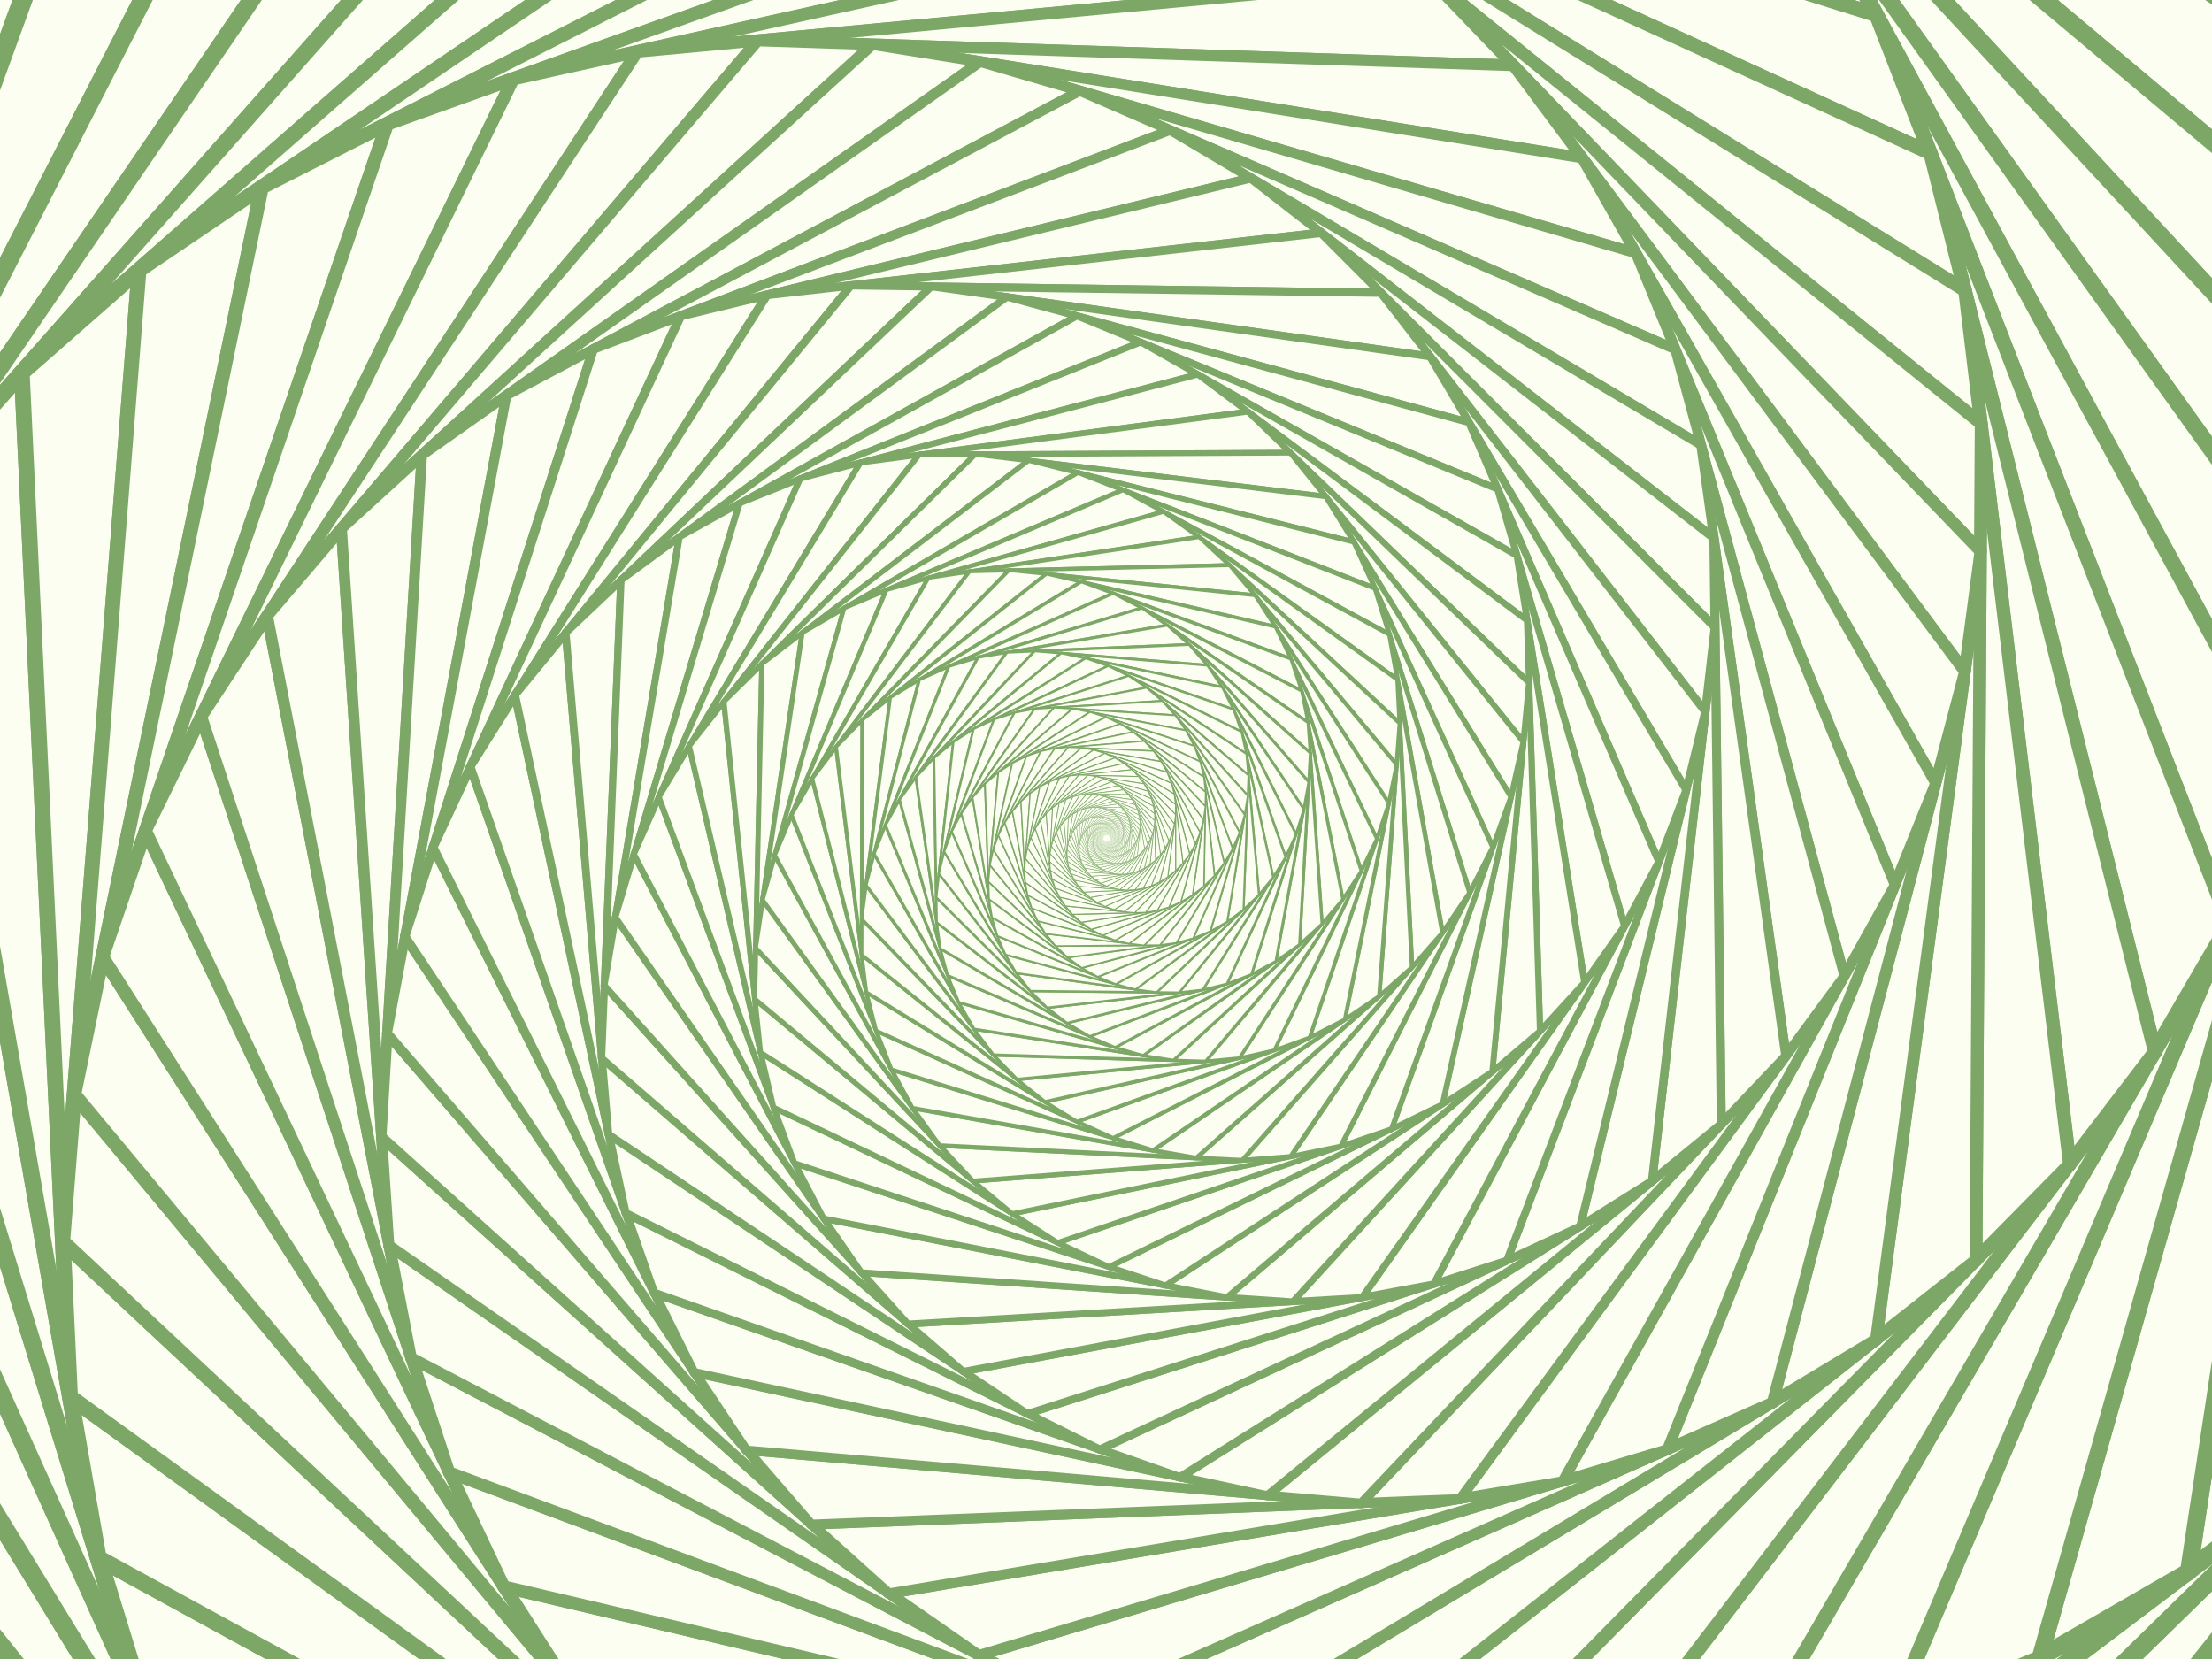 <?xml version="1.0" encoding="UTF-8" standalone="no"?>
<!-- Created with Inkscape (http://www.inkscape.org/) -->

<svg
   width="800.0px"
   height="600.0px"
   viewBox="0 0 800.0 600.0"
   version="1.1"
   id="SVGRoot"
   xmlns:xlink="http://www.w3.org/1999/xlink"
   xmlns="http://www.w3.org/2000/svg"
   xmlns:svg="http://www.w3.org/2000/svg">
  <defs
     id="defs132" />
  <g
     id="layer1">
    <ellipse
       style="display:none;fill:none;fill-opacity:1;stroke:#ff0000;stroke-width:4.033;stroke-linecap:round;stroke-linejoin:round;stroke-dasharray:none;stroke-opacity:1;paint-order:markers fill stroke"
       id="path49411"
       cx="400"
       cy="298.864"
       rx="6.602"
       ry="6.92" />
    <path
       style="display:inline;fill:#fbfef1;fill-opacity:1;stroke:#7ca766;stroke-width:4.337;stroke-linecap:round;stroke-linejoin:round;stroke-dasharray:none;stroke-opacity:1;paint-order:markers fill stroke"
       id="path366"
       d="M 397.201,448.97 113.708,470.215 -79.657,261.818 -37.286,-19.295 208.914,-161.439 473.55,-57.577 557.346,214.081 Z"
       transform="matrix(1.677,0.123,-0.123,1.677,29.382,-4.663)" />
    <use
       x="0"
       y="0"
       xlink:href="#path366"
       id="use50616"
       style="fill:#fbfef1;fill-opacity:1" />
    <use
       x="0"
       y="0"
       xlink:href="#path366"
       transform="matrix(0.943,0.119,-0.119,0.943,58.87,-30.366)"
       id="use50618"
       style="fill:#fbfef1;fill-opacity:1" />
    <use
       x="0"
       y="0"
       xlink:href="#use50618"
       id="use50984"
       style="fill:#fbfef1;fill-opacity:1" />
    <use
       x="0"
       y="0"
       xlink:href="#use50618"
       transform="matrix(0.943,0.119,-0.119,0.943,58.87,-30.366)"
       id="use50986"
       style="fill:#fbfef1;fill-opacity:1" />
    <use
       x="0"
       y="0"
       xlink:href="#use50986"
       id="use51716"
       style="fill:#fbfef1;fill-opacity:1" />
    <use
       x="0"
       y="0"
       xlink:href="#use50986"
       transform="matrix(0.943,0.119,-0.119,0.943,58.87,-30.366)"
       id="use51718"
       style="fill:#fbfef1;fill-opacity:1" />
    <use
       x="0"
       y="0"
       xlink:href="#use51718"
       id="use52448"
       style="fill:#fbfef1;fill-opacity:1" />
    <use
       x="0"
       y="0"
       xlink:href="#use51718"
       transform="matrix(0.943,0.119,-0.119,0.943,58.87,-30.366)"
       id="use52450"
       style="fill:#fbfef1;fill-opacity:1" />
    <use
       x="0"
       y="0"
       xlink:href="#use52450"
       id="use53180"
       style="fill:#fbfef1;fill-opacity:1" />
    <use
       x="0"
       y="0"
       xlink:href="#use52450"
       transform="matrix(0.943,0.119,-0.119,0.943,58.87,-30.366)"
       id="use53182"
       style="fill:#fbfef1;fill-opacity:1" />
    <use
       x="0"
       y="0"
       xlink:href="#use53182"
       id="use53912"
       style="fill:#fbfef1;fill-opacity:1" />
    <use
       x="0"
       y="0"
       xlink:href="#use53182"
       transform="matrix(0.943,0.119,-0.119,0.943,58.87,-30.366)"
       id="use53914"
       style="fill:#fbfef1;fill-opacity:1" />
    <use
       x="0"
       y="0"
       xlink:href="#use53914"
       id="use54644"
       style="fill:#fbfef1;fill-opacity:1" />
    <use
       x="0"
       y="0"
       xlink:href="#use53914"
       transform="matrix(0.943,0.119,-0.119,0.943,58.87,-30.366)"
       id="use54646"
       style="fill:#fbfef1;fill-opacity:1" />
    <use
       x="0"
       y="0"
       xlink:href="#use54646"
       id="use55376"
       style="fill:#fbfef1;fill-opacity:1" />
    <use
       x="0"
       y="0"
       xlink:href="#use54646"
       transform="matrix(0.943,0.119,-0.119,0.943,58.87,-30.366)"
       id="use55378"
       style="fill:#fbfef1;fill-opacity:1" />
    <use
       x="0"
       y="0"
       xlink:href="#use55378"
       id="use56108"
       style="fill:#fbfef1;fill-opacity:1" />
    <use
       x="0"
       y="0"
       xlink:href="#use55378"
       transform="matrix(0.943,0.119,-0.119,0.943,58.87,-30.366)"
       id="use56110"
       style="fill:#fbfef1;fill-opacity:1" />
    <use
       x="0"
       y="0"
       xlink:href="#use56110"
       id="use56840"
       style="fill:#fbfef1;fill-opacity:1" />
    <use
       x="0"
       y="0"
       xlink:href="#use56110"
       transform="matrix(0.943,0.119,-0.119,0.943,58.87,-30.366)"
       id="use56842"
       style="fill:#fbfef1;fill-opacity:1" />
    <use
       x="0"
       y="0"
       xlink:href="#use56842"
       id="use57572"
       style="fill:#fbfef1;fill-opacity:1" />
    <use
       x="0"
       y="0"
       xlink:href="#use56842"
       transform="matrix(0.943,0.119,-0.119,0.943,58.87,-30.366)"
       id="use57574"
       style="fill:#fbfef1;fill-opacity:1" />
    <use
       x="0"
       y="0"
       xlink:href="#use57574"
       id="use58304"
       style="fill:#fbfef1;fill-opacity:1" />
    <use
       x="0"
       y="0"
       xlink:href="#use57574"
       transform="matrix(0.943,0.119,-0.119,0.943,58.87,-30.366)"
       id="use58306"
       style="fill:#fbfef1;fill-opacity:1" />
    <use
       x="0"
       y="0"
       xlink:href="#use58306"
       id="use59036"
       style="fill:#fbfef1;fill-opacity:1" />
    <use
       x="0"
       y="0"
       xlink:href="#use58306"
       transform="matrix(0.943,0.119,-0.119,0.943,58.87,-30.366)"
       id="use59038"
       style="fill:#fbfef1;fill-opacity:1" />
    <use
       x="0"
       y="0"
       xlink:href="#use59038"
       id="use59768"
       style="fill:#fbfef1;fill-opacity:1" />
    <use
       x="0"
       y="0"
       xlink:href="#use59038"
       transform="matrix(0.943,0.119,-0.119,0.943,58.87,-30.366)"
       id="use59770"
       style="fill:#fbfef1;fill-opacity:1" />
    <use
       x="0"
       y="0"
       xlink:href="#use59770"
       id="use60500"
       style="fill:#fbfef1;fill-opacity:1" />
    <use
       x="0"
       y="0"
       xlink:href="#use59770"
       transform="matrix(0.943,0.119,-0.119,0.943,58.87,-30.366)"
       id="use60502"
       style="fill:#fbfef1;fill-opacity:1" />
    <use
       x="0"
       y="0"
       xlink:href="#use60502"
       id="use61232"
       style="fill:#fbfef1;fill-opacity:1" />
    <use
       x="0"
       y="0"
       xlink:href="#use60502"
       transform="matrix(0.943,0.119,-0.119,0.943,58.87,-30.366)"
       id="use61234"
       style="fill:#fbfef1;fill-opacity:1" />
    <use
       x="0"
       y="0"
       xlink:href="#use61234"
       id="use61964"
       style="fill:#fbfef1;fill-opacity:1" />
    <use
       x="0"
       y="0"
       xlink:href="#use61234"
       transform="matrix(0.943,0.119,-0.119,0.943,58.87,-30.366)"
       id="use61966"
       style="fill:#fbfef1;fill-opacity:1" />
    <use
       x="0"
       y="0"
       xlink:href="#use61966"
       id="use62696"
       style="fill:#fbfef1;fill-opacity:1" />
    <use
       x="0"
       y="0"
       xlink:href="#use61966"
       transform="matrix(0.943,0.119,-0.119,0.943,58.87,-30.366)"
       id="use62698"
       style="fill:#fbfef1;fill-opacity:1" />
    <use
       x="0"
       y="0"
       xlink:href="#use62698"
       id="use63428"
       style="fill:#fbfef1;fill-opacity:1" />
    <use
       x="0"
       y="0"
       xlink:href="#use62698"
       transform="matrix(0.943,0.119,-0.119,0.943,58.87,-30.366)"
       id="use63430"
       style="fill:#fbfef1;fill-opacity:1" />
    <use
       x="0"
       y="0"
       xlink:href="#use63430"
       id="use64160"
       style="fill:#fbfef1;fill-opacity:1" />
    <use
       x="0"
       y="0"
       xlink:href="#use63430"
       transform="matrix(0.943,0.119,-0.119,0.943,58.87,-30.366)"
       id="use64162"
       style="fill:#fbfef1;fill-opacity:1" />
    <use
       x="0"
       y="0"
       xlink:href="#use64162"
       id="use64892"
       style="fill:#fbfef1;fill-opacity:1" />
    <use
       x="0"
       y="0"
       xlink:href="#use64162"
       transform="matrix(0.943,0.119,-0.119,0.943,58.87,-30.366)"
       id="use64894"
       style="fill:#fbfef1;fill-opacity:1" />
    <use
       x="0"
       y="0"
       xlink:href="#use64894"
       id="use65624"
       style="fill:#fbfef1;fill-opacity:1" />
    <use
       x="0"
       y="0"
       xlink:href="#use64894"
       transform="matrix(0.943,0.119,-0.119,0.943,58.87,-30.366)"
       id="use65626"
       style="fill:#fbfef1;fill-opacity:1" />
    <use
       x="0"
       y="0"
       xlink:href="#use65626"
       id="use66356"
       style="fill:#fbfef1;fill-opacity:1" />
    <use
       x="0"
       y="0"
       xlink:href="#use65626"
       transform="matrix(0.943,0.119,-0.119,0.943,58.87,-30.366)"
       id="use66358"
       style="fill:#fbfef1;fill-opacity:1" />
    <use
       x="0"
       y="0"
       xlink:href="#use66358"
       id="use67088"
       style="fill:#fbfef1;fill-opacity:1" />
    <use
       x="0"
       y="0"
       xlink:href="#use66358"
       transform="matrix(0.943,0.119,-0.119,0.943,58.87,-30.366)"
       id="use67090"
       style="fill:#fbfef1;fill-opacity:1" />
    <use
       x="0"
       y="0"
       xlink:href="#use67090"
       id="use67820"
       style="fill:#fbfef1;fill-opacity:1" />
    <use
       x="0"
       y="0"
       xlink:href="#use67090"
       transform="matrix(0.943,0.119,-0.119,0.943,58.87,-30.366)"
       id="use67822"
       style="fill:#fbfef1;fill-opacity:1" />
    <use
       x="0"
       y="0"
       xlink:href="#use67822"
       id="use68552"
       style="fill:#fbfef1;fill-opacity:1" />
    <use
       x="0"
       y="0"
       xlink:href="#use67822"
       transform="matrix(0.943,0.119,-0.119,0.943,58.87,-30.366)"
       id="use68554"
       style="fill:#fbfef1;fill-opacity:1" />
    <use
       x="0"
       y="0"
       xlink:href="#use68554"
       id="use69284"
       style="fill:#fbfef1;fill-opacity:1" />
    <use
       x="0"
       y="0"
       xlink:href="#use68554"
       transform="matrix(0.943,0.119,-0.119,0.943,58.87,-30.366)"
       id="use69286"
       style="fill:#fbfef1;fill-opacity:1" />
    <use
       x="0"
       y="0"
       xlink:href="#use69286"
       id="use70016"
       style="fill:#fbfef1;fill-opacity:1" />
    <use
       x="0"
       y="0"
       xlink:href="#use69286"
       transform="matrix(0.943,0.119,-0.119,0.943,58.87,-30.366)"
       id="use70018"
       style="fill:#fbfef1;fill-opacity:1" />
    <use
       x="0"
       y="0"
       xlink:href="#use70018"
       id="use70748"
       style="fill:#fbfef1;fill-opacity:1" />
    <use
       x="0"
       y="0"
       xlink:href="#use70018"
       transform="matrix(0.943,0.119,-0.119,0.943,58.87,-30.366)"
       id="use70750"
       style="fill:#fbfef1;fill-opacity:1" />
    <use
       x="0"
       y="0"
       xlink:href="#use70750"
       id="use71480"
       style="fill:#fbfef1;fill-opacity:1" />
    <use
       x="0"
       y="0"
       xlink:href="#use70750"
       transform="matrix(0.943,0.119,-0.119,0.943,58.87,-30.366)"
       id="use71482"
       style="fill:#fbfef1;fill-opacity:1" />
    <use
       x="0"
       y="0"
       xlink:href="#use71482"
       id="use72212"
       style="fill:#fbfef1;fill-opacity:1" />
    <use
       x="0"
       y="0"
       xlink:href="#use71482"
       transform="matrix(0.943,0.119,-0.119,0.943,58.87,-30.366)"
       id="use72214"
       style="fill:#fbfef1;fill-opacity:1" />
    <use
       x="0"
       y="0"
       xlink:href="#use72214"
       id="use72944"
       style="fill:#fbfef1;fill-opacity:1" />
    <use
       x="0"
       y="0"
       xlink:href="#use72214"
       transform="matrix(0.943,0.119,-0.119,0.943,58.87,-30.366)"
       id="use72946"
       style="fill:#fbfef1;fill-opacity:1" />
    <use
       x="0"
       y="0"
       xlink:href="#use72946"
       id="use73676"
       style="fill:#fbfef1;fill-opacity:1" />
    <use
       x="0"
       y="0"
       xlink:href="#use72946"
       transform="matrix(0.943,0.119,-0.119,0.943,58.87,-30.366)"
       id="use73678"
       style="fill:#fbfef1;fill-opacity:1" />
    <use
       x="0"
       y="0"
       xlink:href="#use73678"
       id="use74408"
       style="fill:#fbfef1;fill-opacity:1" />
    <use
       x="0"
       y="0"
       xlink:href="#use73678"
       transform="matrix(0.943,0.119,-0.119,0.943,58.87,-30.366)"
       id="use74410"
       style="fill:#fbfef1;fill-opacity:1" />
    <use
       x="0"
       y="0"
       xlink:href="#use74410"
       id="use75140"
       style="fill:#fbfef1;fill-opacity:1" />
    <use
       x="0"
       y="0"
       xlink:href="#use74410"
       transform="matrix(0.943,0.119,-0.119,0.943,58.87,-30.366)"
       id="use75142"
       style="fill:#fbfef1;fill-opacity:1" />
    <use
       x="0"
       y="0"
       xlink:href="#use75142"
       id="use75872"
       style="fill:#fbfef1;fill-opacity:1" />
    <use
       x="0"
       y="0"
       xlink:href="#use75142"
       transform="matrix(0.943,0.119,-0.119,0.943,58.87,-30.366)"
       id="use75874"
       style="fill:#fbfef1;fill-opacity:1" />
    <use
       x="0"
       y="0"
       xlink:href="#use75874"
       id="use76604"
       style="fill:#fbfef1;fill-opacity:1" />
    <use
       x="0"
       y="0"
       xlink:href="#use75874"
       transform="matrix(0.943,0.119,-0.119,0.943,58.87,-30.366)"
       id="use76606"
       style="fill:#fbfef1;fill-opacity:1" />
    <use
       x="0"
       y="0"
       xlink:href="#use76606"
       id="use77336"
       style="fill:#fbfef1;fill-opacity:1" />
    <use
       x="0"
       y="0"
       xlink:href="#use76606"
       transform="matrix(0.943,0.119,-0.119,0.943,58.87,-30.366)"
       id="use77338"
       style="fill:#fbfef1;fill-opacity:1" />
    <use
       x="0"
       y="0"
       xlink:href="#use77338"
       id="use78068"
       style="fill:#fbfef1;fill-opacity:1" />
    <use
       x="0"
       y="0"
       xlink:href="#use77338"
       transform="matrix(0.943,0.119,-0.119,0.943,58.87,-30.366)"
       id="use78070"
       style="fill:#fbfef1;fill-opacity:1" />
    <use
       x="0"
       y="0"
       xlink:href="#use78070"
       id="use78800"
       style="fill:#fbfef1;fill-opacity:1" />
    <use
       x="0"
       y="0"
       xlink:href="#use78070"
       transform="matrix(0.943,0.119,-0.119,0.943,58.87,-30.366)"
       id="use78802"
       style="fill:#fbfef1;fill-opacity:1" />
    <use
       x="0"
       y="0"
       xlink:href="#use78802"
       id="use79532"
       style="fill:#fbfef1;fill-opacity:1" />
    <use
       x="0"
       y="0"
       xlink:href="#use78802"
       transform="matrix(0.943,0.119,-0.119,0.943,58.87,-30.366)"
       id="use79534"
       style="fill:#fbfef1;fill-opacity:1" />
    <use
       x="0"
       y="0"
       xlink:href="#use79534"
       id="use80264"
       style="fill:#fbfef1;fill-opacity:1" />
    <use
       x="0"
       y="0"
       xlink:href="#use79534"
       transform="matrix(0.943,0.119,-0.119,0.943,58.87,-30.366)"
       id="use80266"
       style="fill:#fbfef1;fill-opacity:1" />
    <use
       x="0"
       y="0"
       xlink:href="#use80266"
       id="use80996"
       style="fill:#fbfef1;fill-opacity:1" />
    <use
       x="0"
       y="0"
       xlink:href="#use80266"
       transform="matrix(0.943,0.119,-0.119,0.943,58.87,-30.366)"
       id="use80998"
       style="fill:#fbfef1;fill-opacity:1" />
    <use
       x="0"
       y="0"
       xlink:href="#use80998"
       id="use81728"
       style="fill:#fbfef1;fill-opacity:1" />
    <use
       x="0"
       y="0"
       xlink:href="#use80998"
       transform="matrix(0.943,0.119,-0.119,0.943,58.87,-30.366)"
       id="use81730"
       style="fill:#fbfef1;fill-opacity:1" />
    <use
       x="0"
       y="0"
       xlink:href="#use81730"
       id="use82460"
       style="fill:#fbfef1;fill-opacity:1" />
    <use
       x="0"
       y="0"
       xlink:href="#use81730"
       transform="matrix(0.943,0.119,-0.119,0.943,58.87,-30.366)"
       id="use82462"
       style="fill:#fbfef1;fill-opacity:1" />
    <use
       x="0"
       y="0"
       xlink:href="#use82462"
       id="use83192"
       style="fill:#fbfef1;fill-opacity:1" />
    <use
       x="0"
       y="0"
       xlink:href="#use82462"
       transform="matrix(0.943,0.119,-0.119,0.943,58.87,-30.366)"
       id="use83194"
       style="fill:#fbfef1;fill-opacity:1" />
    <use
       x="0"
       y="0"
       xlink:href="#use83194"
       id="use83924"
       style="fill:#fbfef1;fill-opacity:1" />
    <use
       x="0"
       y="0"
       xlink:href="#use83194"
       transform="matrix(0.943,0.119,-0.119,0.943,58.87,-30.366)"
       id="use83926"
       style="fill:#fbfef1;fill-opacity:1" />
    <use
       x="0"
       y="0"
       xlink:href="#use83926"
       id="use84656"
       style="fill:#fbfef1;fill-opacity:1" />
    <use
       x="0"
       y="0"
       xlink:href="#use83926"
       transform="matrix(0.943,0.119,-0.119,0.943,58.87,-30.366)"
       id="use84658"
       style="fill:#fbfef1;fill-opacity:1" />
    <use
       x="0"
       y="0"
       xlink:href="#use84658"
       id="use85388"
       style="fill:#fbfef1;fill-opacity:1" />
    <use
       x="0"
       y="0"
       xlink:href="#use84658"
       transform="matrix(0.943,0.119,-0.119,0.943,58.87,-30.366)"
       id="use85390"
       style="fill:#fbfef1;fill-opacity:1" />
    <use
       x="0"
       y="0"
       xlink:href="#use85390"
       id="use86120"
       style="fill:#fbfef1;fill-opacity:1" />
    <use
       x="0"
       y="0"
       xlink:href="#use85390"
       transform="matrix(0.943,0.119,-0.119,0.943,58.87,-30.366)"
       id="use86122"
       style="fill:#fbfef1;fill-opacity:1" />
    <use
       x="0"
       y="0"
       xlink:href="#use86122"
       id="use86852"
       style="fill:#fbfef1;fill-opacity:1" />
    <use
       x="0"
       y="0"
       xlink:href="#use86122"
       transform="matrix(0.943,0.119,-0.119,0.943,58.87,-30.366)"
       id="use86854"
       style="fill:#fbfef1;fill-opacity:1" />
    <use
       x="0"
       y="0"
       xlink:href="#use86854"
       id="use87584"
       style="fill:#fbfef1;fill-opacity:1" />
    <use
       x="0"
       y="0"
       xlink:href="#use86854"
       transform="matrix(0.943,0.119,-0.119,0.943,58.87,-30.366)"
       id="use87586"
       style="fill:#fbfef1;fill-opacity:1" />
    <use
       x="0"
       y="0"
       xlink:href="#use87586"
       id="use88316"
       style="fill:#fbfef1;fill-opacity:1" />
    <use
       x="0"
       y="0"
       xlink:href="#use87586"
       transform="matrix(0.943,0.119,-0.119,0.943,58.87,-30.366)"
       id="use88318"
       style="fill:#fbfef1;fill-opacity:1" />
    <use
       x="0"
       y="0"
       xlink:href="#use88318"
       id="use89048"
       style="fill:#fbfef1;fill-opacity:1" />
    <use
       x="0"
       y="0"
       xlink:href="#use88318"
       transform="matrix(0.943,0.119,-0.119,0.943,58.87,-30.366)"
       id="use89050"
       style="fill:#fbfef1;fill-opacity:1" />
    <use
       x="0"
       y="0"
       xlink:href="#use89050"
       id="use89780"
       style="fill:#fbfef1;fill-opacity:1" />
    <use
       x="0"
       y="0"
       xlink:href="#use89050"
       transform="matrix(0.943,0.119,-0.119,0.943,58.87,-30.366)"
       id="use89782"
       style="fill:#fbfef1;fill-opacity:1" />
    <use
       x="0"
       y="0"
       xlink:href="#use89782"
       id="use90512"
       style="fill:#fbfef1;fill-opacity:1" />
    <use
       x="0"
       y="0"
       xlink:href="#use89782"
       transform="matrix(0.943,0.119,-0.119,0.943,58.87,-30.366)"
       id="use90514"
       style="fill:#fbfef1;fill-opacity:1" />
    <use
       x="0"
       y="0"
       xlink:href="#use90514"
       id="use91244"
       style="fill:#fbfef1;fill-opacity:1" />
    <use
       x="0"
       y="0"
       xlink:href="#use90514"
       transform="matrix(0.943,0.119,-0.119,0.943,58.87,-30.366)"
       id="use91246"
       style="fill:#fbfef1;fill-opacity:1" />
    <use
       x="0"
       y="0"
       xlink:href="#use91246"
       id="use91976"
       style="fill:#fbfef1;fill-opacity:1" />
    <use
       x="0"
       y="0"
       xlink:href="#use91246"
       transform="matrix(0.943,0.119,-0.119,0.943,58.87,-30.366)"
       id="use91978"
       style="fill:#fbfef1;fill-opacity:1" />
    <use
       x="0"
       y="0"
       xlink:href="#use91978"
       id="use92708"
       style="fill:#fbfef1;fill-opacity:1" />
    <use
       x="0"
       y="0"
       xlink:href="#use91978"
       transform="matrix(0.943,0.119,-0.119,0.943,58.87,-30.366)"
       id="use92710"
       style="fill:#fbfef1;fill-opacity:1" />
    <use
       x="0"
       y="0"
       xlink:href="#use92710"
       id="use93440"
       style="fill:#fbfef1;fill-opacity:1" />
    <use
       x="0"
       y="0"
       xlink:href="#use92710"
       transform="matrix(0.943,0.119,-0.119,0.943,58.87,-30.366)"
       id="use93442"
       style="fill:#fbfef1;fill-opacity:1" />
    <use
       x="0"
       y="0"
       xlink:href="#use93442"
       id="use94172"
       style="fill:#fbfef1;fill-opacity:1" />
    <use
       x="0"
       y="0"
       xlink:href="#use93442"
       transform="matrix(0.943,0.119,-0.119,0.943,58.87,-30.366)"
       id="use94174"
       style="fill:#fbfef1;fill-opacity:1" />
    <use
       x="0"
       y="0"
       xlink:href="#use94174"
       id="use94904"
       style="fill:#fbfef1;fill-opacity:1" />
    <use
       x="0"
       y="0"
       xlink:href="#use94174"
       transform="matrix(0.943,0.119,-0.119,0.943,58.87,-30.366)"
       id="use94906"
       style="fill:#fbfef1;fill-opacity:1" />
    <use
       x="0"
       y="0"
       xlink:href="#use94906"
       id="use95636"
       style="fill:#fbfef1;fill-opacity:1" />
    <use
       x="0"
       y="0"
       xlink:href="#use94906"
       transform="matrix(0.943,0.119,-0.119,0.943,58.87,-30.366)"
       id="use95638"
       style="fill:#fbfef1;fill-opacity:1" />
    <use
       x="0"
       y="0"
       xlink:href="#use95638"
       id="use96368"
       style="fill:#fbfef1;fill-opacity:1" />
    <use
       x="0"
       y="0"
       xlink:href="#use95638"
       transform="matrix(0.943,0.119,-0.119,0.943,58.87,-30.366)"
       id="use96370"
       style="fill:#fbfef1;fill-opacity:1" />
    <use
       x="0"
       y="0"
       xlink:href="#use96370"
       id="use97100"
       style="fill:#fbfef1;fill-opacity:1" />
    <use
       x="0"
       y="0"
       xlink:href="#use96370"
       transform="matrix(0.943,0.119,-0.119,0.943,58.87,-30.366)"
       id="use97102"
       style="fill:#fbfef1;fill-opacity:1" />
    <use
       x="0"
       y="0"
       xlink:href="#use97102"
       id="use97832"
       style="fill:#fbfef1;fill-opacity:1" />
    <use
       x="0"
       y="0"
       xlink:href="#use97102"
       transform="matrix(0.943,0.119,-0.119,0.943,58.87,-30.366)"
       id="use97834"
       style="fill:#fbfef1;fill-opacity:1" />
    <use
       x="0"
       y="0"
       xlink:href="#use97834"
       id="use98564"
       style="fill:#fbfef1;fill-opacity:1" />
    <use
       x="0"
       y="0"
       xlink:href="#use97834"
       transform="matrix(0.943,0.119,-0.119,0.943,58.87,-30.366)"
       id="use98566"
       style="fill:#fbfef1;fill-opacity:1" />
    <use
       x="0"
       y="0"
       xlink:href="#use98566"
       id="use99296"
       style="fill:#fbfef1;fill-opacity:1" />
    <use
       x="0"
       y="0"
       xlink:href="#use98566"
       transform="matrix(0.943,0.119,-0.119,0.943,58.87,-30.366)"
       id="use99298"
       style="fill:#fbfef1;fill-opacity:1" />
    <use
       x="0"
       y="0"
       xlink:href="#use99298"
       id="use100028"
       style="fill:#fbfef1;fill-opacity:1" />
    <use
       x="0"
       y="0"
       xlink:href="#use99298"
       transform="matrix(0.943,0.119,-0.119,0.943,58.87,-30.366)"
       id="use100030"
       style="fill:#fbfef1;fill-opacity:1" />
    <use
       x="0"
       y="0"
       xlink:href="#use100030"
       id="use100760"
       style="fill:#fbfef1;fill-opacity:1" />
    <use
       x="0"
       y="0"
       xlink:href="#use100030"
       transform="matrix(0.943,0.119,-0.119,0.943,58.87,-30.366)"
       id="use100762"
       style="fill:#fbfef1;fill-opacity:1" />
    <use
       x="0"
       y="0"
       xlink:href="#use100762"
       id="use101492"
       style="fill:#fbfef1;fill-opacity:1" />
    <use
       x="0"
       y="0"
       xlink:href="#use100762"
       transform="matrix(0.943,0.119,-0.119,0.943,58.87,-30.366)"
       id="use101494"
       style="fill:#fbfef1;fill-opacity:1" />
    <use
       x="0"
       y="0"
       xlink:href="#use101494"
       id="use102224"
       style="fill:#fbfef1;fill-opacity:1" />
    <use
       x="0"
       y="0"
       xlink:href="#use101494"
       transform="matrix(0.943,0.119,-0.119,0.943,58.87,-30.366)"
       id="use102226"
       style="fill:#fbfef1;fill-opacity:1" />
    <use
       x="0"
       y="0"
       xlink:href="#use102226"
       id="use102956"
       style="fill:#fbfef1;fill-opacity:1" />
    <use
       x="0"
       y="0"
       xlink:href="#use102226"
       transform="matrix(0.943,0.119,-0.119,0.943,58.87,-30.366)"
       id="use102958"
       style="fill:#fbfef1;fill-opacity:1" />
    <use
       x="0"
       y="0"
       xlink:href="#use102958"
       id="use103688"
       style="fill:#fbfef1;fill-opacity:1" />
    <use
       x="0"
       y="0"
       xlink:href="#use102958"
       transform="matrix(0.943,0.119,-0.119,0.943,58.87,-30.366)"
       id="use103690"
       style="fill:#fbfef1;fill-opacity:1" />
    <use
       x="0"
       y="0"
       xlink:href="#use103690"
       id="use104420"
       style="fill:#fbfef1;fill-opacity:1" />
    <use
       x="0"
       y="0"
       xlink:href="#use103690"
       transform="matrix(0.943,0.119,-0.119,0.943,58.87,-30.366)"
       id="use104422"
       style="fill:#fbfef1;fill-opacity:1" />
    <use
       x="0"
       y="0"
       xlink:href="#use104422"
       id="use112381" />
    <use
       x="0"
       y="0"
       xlink:href="#use104422"
       transform="matrix(0.943,0.119,-0.119,0.943,58.899,-30.352)"
       id="use112383" />
    <use
       x="0"
       y="0"
       xlink:href="#use112383"
       id="use112385" />
    <use
       x="0"
       y="0"
       xlink:href="#use112383"
       transform="matrix(0.943,0.119,-0.119,0.943,58.899,-30.352)"
       id="use112387" />
    <use
       x="0"
       y="0"
       xlink:href="#use112387"
       id="use112389" />
    <use
       x="0"
       y="0"
       xlink:href="#use112387"
       transform="matrix(0.943,0.119,-0.119,0.943,58.899,-30.352)"
       id="use112391" />
    <use
       x="0"
       y="0"
       xlink:href="#use112391"
       id="use112393" />
    <use
       x="0"
       y="0"
       xlink:href="#use112391"
       transform="matrix(0.943,0.119,-0.119,0.943,58.899,-30.352)"
       id="use112395" />
    <use
       x="0"
       y="0"
       xlink:href="#use112395"
       id="use112397" />
    <use
       x="0"
       y="0"
       xlink:href="#use112395"
       transform="matrix(0.943,0.119,-0.119,0.943,58.899,-30.352)"
       id="use112399" />
    <use
       x="0"
       y="0"
       xlink:href="#use112399"
       id="use112401" />
    <use
       x="0"
       y="0"
       xlink:href="#use112399"
       transform="matrix(0.943,0.119,-0.119,0.943,58.899,-30.352)"
       id="use112403" />
    <use
       x="0"
       y="0"
       xlink:href="#use112403"
       id="use112405" />
    <use
       x="0"
       y="0"
       xlink:href="#use112403"
       transform="matrix(0.943,0.119,-0.119,0.943,58.899,-30.352)"
       id="use112407" />
    <use
       x="0"
       y="0"
       xlink:href="#use112407"
       id="use112409" />
    <use
       x="0"
       y="0"
       xlink:href="#use112407"
       transform="matrix(0.943,0.119,-0.119,0.943,58.899,-30.352)"
       id="use112411" />
    <use
       x="0"
       y="0"
       xlink:href="#use112411"
       id="use112413" />
    <use
       x="0"
       y="0"
       xlink:href="#use112411"
       transform="matrix(0.943,0.119,-0.119,0.943,58.899,-30.352)"
       id="use112415" />
    <use
       x="0"
       y="0"
       xlink:href="#use112415"
       id="use112417" />
    <use
       x="0"
       y="0"
       xlink:href="#use112415"
       transform="matrix(0.943,0.119,-0.119,0.943,58.899,-30.352)"
       id="use112419" />
    <use
       x="0"
       y="0"
       xlink:href="#use112419"
       id="use112421" />
    <use
       x="0"
       y="0"
       xlink:href="#use112419"
       transform="matrix(0.943,0.119,-0.119,0.943,58.899,-30.352)"
       id="use112423" />
    <use
       x="0"
       y="0"
       xlink:href="#use112423"
       id="use112425" />
    <use
       x="0"
       y="0"
       xlink:href="#use112423"
       transform="matrix(0.943,0.119,-0.119,0.943,58.899,-30.352)"
       id="use112427" />
    <use
       x="0"
       y="0"
       xlink:href="#use112427"
       id="use112429" />
    <use
       x="0"
       y="0"
       xlink:href="#use112427"
       transform="matrix(0.943,0.119,-0.119,0.943,58.899,-30.352)"
       id="use112431" />
    <use
       x="0"
       y="0"
       xlink:href="#use112431"
       id="use112433" />
    <use
       x="0"
       y="0"
       xlink:href="#use112431"
       transform="matrix(0.943,0.119,-0.119,0.943,58.899,-30.352)"
       id="use112435" />
    <use
       x="0"
       y="0"
       xlink:href="#use112435"
       id="use112437" />
    <use
       x="0"
       y="0"
       xlink:href="#use112435"
       transform="matrix(0.943,0.119,-0.119,0.943,58.899,-30.352)"
       id="use112439" />
    <use
       x="0"
       y="0"
       xlink:href="#use112439"
       id="use112441" />
    <use
       x="0"
       y="0"
       xlink:href="#use112439"
       transform="matrix(0.943,0.119,-0.119,0.943,58.899,-30.352)"
       id="use112443" />
    <use
       x="0"
       y="0"
       xlink:href="#use112443"
       id="use112445" />
    <use
       x="0"
       y="0"
       xlink:href="#use112443"
       transform="matrix(0.943,0.119,-0.119,0.943,58.899,-30.352)"
       id="use112447" />
    <use
       x="0"
       y="0"
       xlink:href="#use112447"
       id="use112449" />
    <use
       x="0"
       y="0"
       xlink:href="#use112447"
       transform="matrix(0.943,0.119,-0.119,0.943,58.899,-30.352)"
       id="use112451" />
    <use
       x="0"
       y="0"
       xlink:href="#use112451"
       id="use112453" />
    <use
       x="0"
       y="0"
       xlink:href="#use112451"
       transform="matrix(0.943,0.119,-0.119,0.943,58.899,-30.352)"
       id="use112455" />
    <use
       x="0"
       y="0"
       xlink:href="#use112455"
       id="use112457" />
    <use
       x="0"
       y="0"
       xlink:href="#use112455"
       transform="matrix(0.943,0.119,-0.119,0.943,58.899,-30.352)"
       id="use112459" />
    <use
       x="0"
       y="0"
       xlink:href="#use112459"
       id="use112461" />
    <use
       x="0"
       y="0"
       xlink:href="#use112459"
       transform="matrix(0.943,0.119,-0.119,0.943,58.899,-30.352)"
       id="use112463" />
    <use
       x="0"
       y="0"
       xlink:href="#use112463"
       id="use112465" />
    <use
       x="0"
       y="0"
       xlink:href="#use112463"
       transform="matrix(0.943,0.119,-0.119,0.943,58.899,-30.352)"
       id="use112467" />
    <use
       x="0"
       y="0"
       xlink:href="#use112467"
       id="use112469" />
    <use
       x="0"
       y="0"
       xlink:href="#use112467"
       transform="matrix(0.943,0.119,-0.119,0.943,58.899,-30.352)"
       id="use112471" />
    <use
       x="0"
       y="0"
       xlink:href="#use112471"
       id="use112473" />
    <use
       x="0"
       y="0"
       xlink:href="#use112471"
       transform="matrix(0.943,0.119,-0.119,0.943,58.899,-30.352)"
       id="use112475" />
    <use
       x="0"
       y="0"
       xlink:href="#use112475"
       id="use112477" />
    <use
       x="0"
       y="0"
       xlink:href="#use112475"
       transform="matrix(0.943,0.119,-0.119,0.943,58.899,-30.352)"
       id="use112479" />
    <use
       x="0"
       y="0"
       xlink:href="#use112479"
       id="use112481" />
    <use
       x="0"
       y="0"
       xlink:href="#use112479"
       transform="matrix(0.943,0.119,-0.119,0.943,58.899,-30.352)"
       id="use112483" />
    <use
       x="0"
       y="0"
       xlink:href="#use112483"
       id="use112485" />
    <use
       x="0"
       y="0"
       xlink:href="#use112483"
       transform="matrix(0.943,0.119,-0.119,0.943,58.899,-30.352)"
       id="use112487" />
    <use
       x="0"
       y="0"
       xlink:href="#use112487"
       id="use112489" />
    <use
       x="0"
       y="0"
       xlink:href="#use112487"
       transform="matrix(0.943,0.119,-0.119,0.943,58.899,-30.352)"
       id="use112491" />
    <use
       x="0"
       y="0"
       xlink:href="#use112491"
       id="use112493" />
    <use
       x="0"
       y="0"
       xlink:href="#use112491"
       transform="matrix(0.943,0.119,-0.119,0.943,58.899,-30.352)"
       id="use112495" />
    <use
       x="0"
       y="0"
       xlink:href="#use112495"
       id="use112497" />
    <use
       x="0"
       y="0"
       xlink:href="#use112495"
       transform="matrix(0.943,0.119,-0.119,0.943,58.899,-30.352)"
       id="use112499" />
    <use
       x="0"
       y="0"
       xlink:href="#use112499"
       id="use112501" />
    <use
       x="0"
       y="0"
       xlink:href="#use112499"
       transform="matrix(0.943,0.119,-0.119,0.943,58.899,-30.352)"
       id="use112503" />
    <use
       x="0"
       y="0"
       xlink:href="#use112503"
       id="use112505" />
    <use
       x="0"
       y="0"
       xlink:href="#use112503"
       transform="matrix(0.943,0.119,-0.119,0.943,58.899,-30.352)"
       id="use112507" />
    <use
       x="0"
       y="0"
       xlink:href="#use112507"
       id="use112509" />
    <use
       x="0"
       y="0"
       xlink:href="#use112507"
       transform="matrix(0.943,0.119,-0.119,0.943,58.899,-30.352)"
       id="use112511" />
    <use
       x="0"
       y="0"
       xlink:href="#use112511"
       id="use112513" />
    <use
       x="0"
       y="0"
       xlink:href="#use112511"
       transform="matrix(0.943,0.119,-0.119,0.943,58.899,-30.352)"
       id="use112515" />
    <use
       x="0"
       y="0"
       xlink:href="#use112515"
       id="use112517" />
    <use
       x="0"
       y="0"
       xlink:href="#use112515"
       transform="matrix(0.943,0.119,-0.119,0.943,58.899,-30.352)"
       id="use112519" />
    <use
       x="0"
       y="0"
       xlink:href="#use112519"
       id="use112521" />
    <use
       x="0"
       y="0"
       xlink:href="#use112519"
       transform="matrix(0.943,0.119,-0.119,0.943,58.899,-30.352)"
       id="use112523" />
    <use
       x="0"
       y="0"
       xlink:href="#use112523"
       id="use112525" />
    <use
       x="0"
       y="0"
       xlink:href="#use112523"
       transform="matrix(0.943,0.119,-0.119,0.943,58.899,-30.352)"
       id="use112527" />
    <use
       x="0"
       y="0"
       xlink:href="#use112527"
       id="use112529" />
    <use
       x="0"
       y="0"
       xlink:href="#use112527"
       transform="matrix(0.943,0.119,-0.119,0.943,58.899,-30.352)"
       id="use112531" />
    <use
       x="0"
       y="0"
       xlink:href="#use112531"
       id="use112533" />
    <use
       x="0"
       y="0"
       xlink:href="#use112531"
       transform="matrix(0.943,0.119,-0.119,0.943,58.899,-30.352)"
       id="use112535" />
    <use
       x="0"
       y="0"
       xlink:href="#use112535"
       id="use112537" />
    <use
       x="0"
       y="0"
       xlink:href="#use112535"
       transform="matrix(0.943,0.119,-0.119,0.943,58.899,-30.352)"
       id="use112539" />
    <use
       x="0"
       y="0"
       xlink:href="#use112539"
       id="use112541" />
    <use
       x="0"
       y="0"
       xlink:href="#use112539"
       transform="matrix(0.943,0.119,-0.119,0.943,58.899,-30.352)"
       id="use112543" />
    <use
       x="0"
       y="0"
       xlink:href="#use112543"
       id="use112545" />
    <use
       x="0"
       y="0"
       xlink:href="#use112543"
       transform="matrix(0.943,0.119,-0.119,0.943,58.899,-30.352)"
       id="use112547" />
    <use
       x="0"
       y="0"
       xlink:href="#use112547"
       id="use112549" />
    <use
       x="0"
       y="0"
       xlink:href="#use112547"
       transform="matrix(0.943,0.119,-0.119,0.943,58.899,-30.352)"
       id="use112551" />
    <use
       x="0"
       y="0"
       xlink:href="#use112551"
       id="use112553" />
    <use
       x="0"
       y="0"
       xlink:href="#use112551"
       transform="matrix(0.943,0.119,-0.119,0.943,58.899,-30.352)"
       id="use112555" />
    <use
       x="0"
       y="0"
       xlink:href="#use112555"
       id="use112557" />
    <use
       x="0"
       y="0"
       xlink:href="#use112555"
       transform="matrix(0.943,0.119,-0.119,0.943,58.899,-30.352)"
       id="use112559" />
    <use
       x="0"
       y="0"
       xlink:href="#use112559"
       id="use112561" />
    <use
       x="0"
       y="0"
       xlink:href="#use112559"
       transform="matrix(0.943,0.119,-0.119,0.943,58.899,-30.352)"
       id="use112563" />
    <use
       x="0"
       y="0"
       xlink:href="#use112563"
       id="use112565" />
    <use
       x="0"
       y="0"
       xlink:href="#use112563"
       transform="matrix(0.943,0.119,-0.119,0.943,58.899,-30.352)"
       id="use112567" />
  </g>
</svg>
